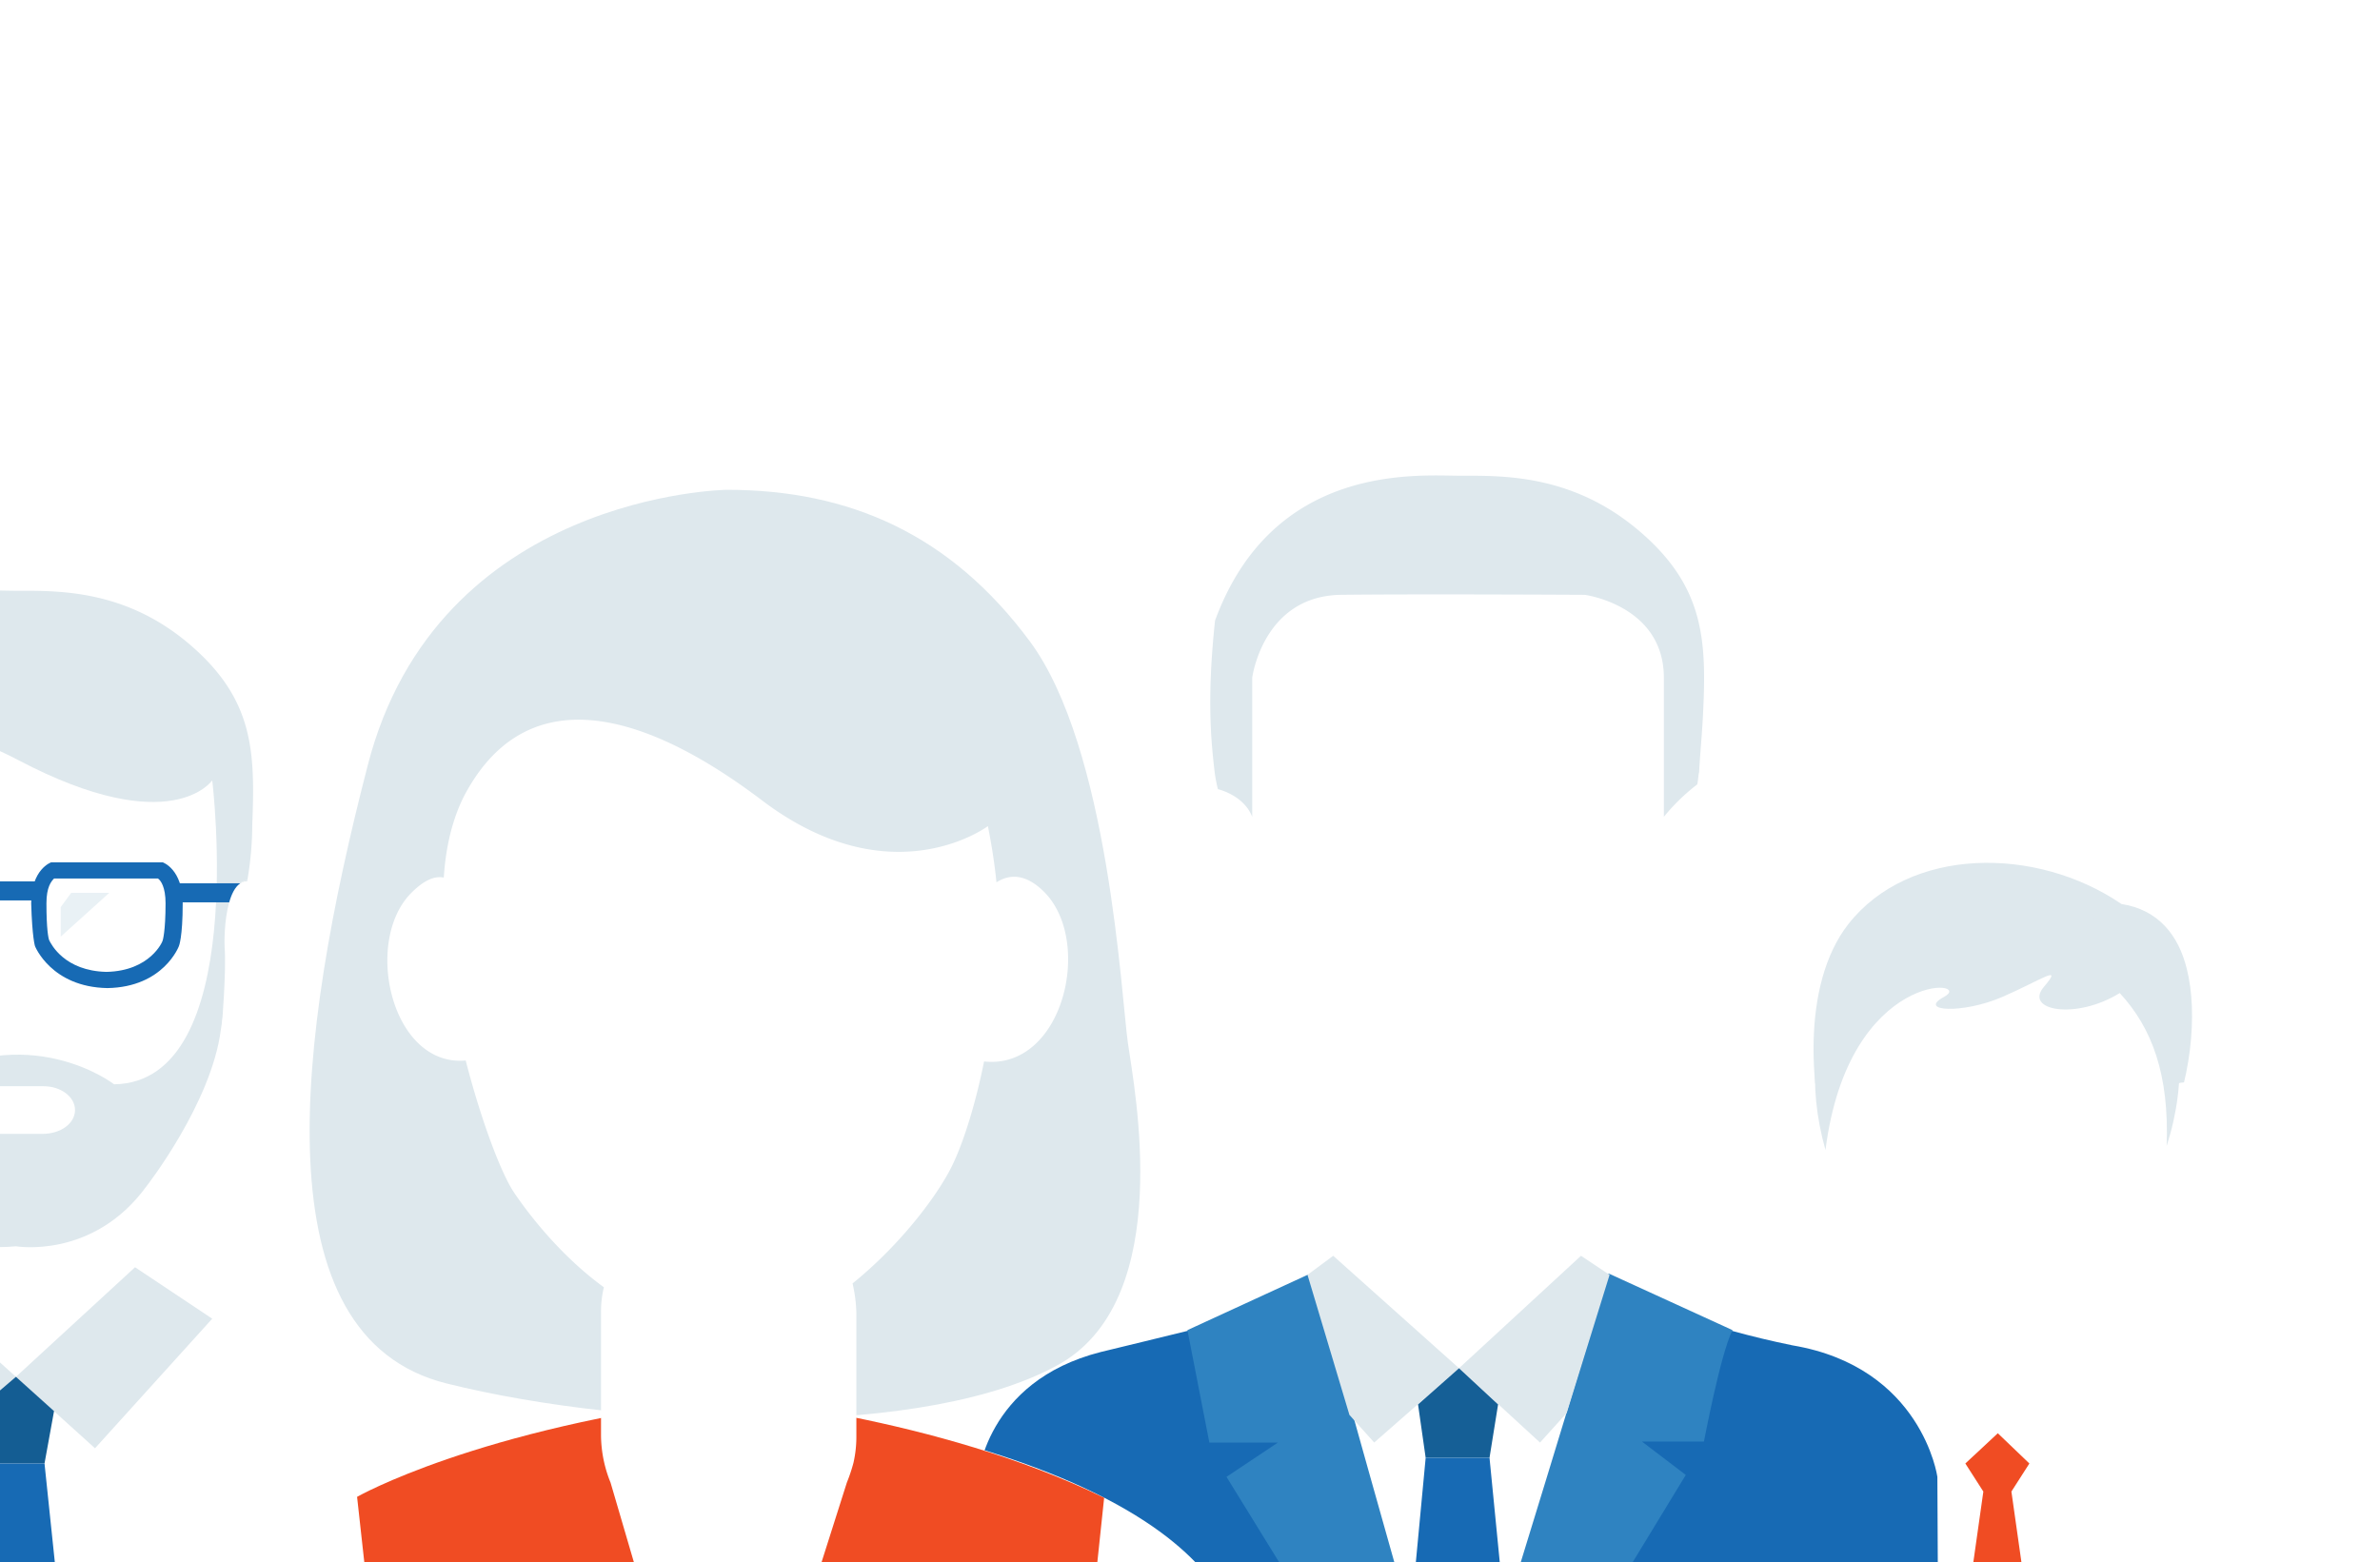 <svg xmlns="http://www.w3.org/2000/svg" xmlns:xlink="http://www.w3.org/1999/xlink" viewBox="3082 4294.158 918.227 602.842">
  <defs>
    <style>
      .cls-1, .cls-4, .cls-5 {
        fill: #fff;
      }

      .cls-1 {
        stroke: #95989a;
        stroke-width: 1px;
      }

      .cls-2 {
        clip-path: url(#clip-path);
      }

      .cls-3, .cls-8 {
        fill: #dee8ed;
      }

      .cls-3, .cls-4, .cls-6, .cls-7 {
        fill-rule: evenodd;
      }

      .cls-14, .cls-6 {
        fill: #f04c23;
      }

      .cls-7 {
        fill: #efefef;
      }

      .cls-9 {
        fill: #145d93;
      }

      .cls-10 {
        fill: #176ab4;
      }

      .cls-11 {
        fill: #e9f1f5;
      }

      .cls-12 {
        fill: #2f83c1;
      }

      .cls-13 {
        fill: #155f96;
      }

      .cls-15 {
        filter: url(#Path_89);
      }

      .cls-16 {
        filter: url(#Path_88);
      }

      .cls-17 {
        filter: url(#Path_87);
      }

      .cls-18 {
        filter: url(#Path_86);
      }

      .cls-19 {
        filter: url(#Path_84);
      }

      .cls-20 {
        filter: url(#Path_83);
      }

      .cls-21 {
        filter: url(#Path_82);
      }

      .cls-22 {
        filter: url(#Path_81);
      }

      .cls-23 {
        filter: url(#Path_80);
      }

      .cls-24 {
        filter: url(#Path_79);
      }

      .cls-25 {
        filter: url(#Path_78);
      }

      .cls-26 {
        filter: url(#Path_77);
      }

      .cls-27 {
        filter: url(#Path_76);
      }

      .cls-28 {
        filter: url(#Path_75);
      }

      .cls-29 {
        filter: url(#Path_74);
      }

      .cls-30 {
        filter: url(#Rectangle_14);
      }

      .cls-31 {
        filter: url(#Rectangle_13);
      }

      .cls-32 {
        filter: url(#Rectangle_12);
      }

      .cls-33 {
        filter: url(#Path_73);
      }

      .cls-34 {
        filter: url(#Path_72);
      }

      .cls-35 {
        filter: url(#Path_71);
      }

      .cls-36 {
        filter: url(#Path_70);
      }

      .cls-37 {
        filter: url(#Path_69);
      }

      .cls-38 {
        filter: url(#Path_68);
      }

      .cls-39 {
        filter: url(#Path_67);
      }

      .cls-40 {
        filter: url(#Path_66);
      }

      .cls-41 {
        filter: url(#Path_65);
      }

      .cls-42 {
        filter: url(#Path_64);
      }

      .cls-43 {
        filter: url(#Path_63);
      }

      .cls-44 {
        filter: url(#Path_62);
      }

      .cls-45 {
        filter: url(#Path_61);
      }

      .cls-46 {
        filter: url(#Path_60);
      }

      .cls-47 {
        filter: url(#Path_123);
      }

      .cls-48 {
        filter: url(#Path_122);
      }

      .cls-49 {
        filter: url(#Path_121);
      }

      .cls-50 {
        filter: url(#Path_120);
      }

      .cls-51 {
        filter: url(#Path_119);
      }

      .cls-52 {
        filter: url(#Path_118);
      }

      .cls-53 {
        filter: url(#Path_117);
      }

      .cls-54 {
        filter: url(#Ellipse_2);
      }

      .cls-55 {
        filter: url(#Ellipse_1);
      }

      .cls-56 {
        filter: url(#Path_116);
      }

      .cls-57 {
        filter: url(#Path_114);
      }

      .cls-58 {
        filter: url(#Path_113);
      }

      .cls-59 {
        filter: url(#Path_112);
      }
    </style>
    <clipPath id="clip-path">
      <rect id="Rectangle_35" data-name="Rectangle 35" class="cls-1" width="918.227" height="602.842" transform="translate(861 3554)"/>
    </clipPath>
    <filter id="Path_112" x="3750.18" y="4594.096" width="209.032" height="214.755" filterUnits="userSpaceOnUse">
      <feOffset dy="33" input="SourceAlpha"/>
      <feGaussianBlur stdDeviation="10.5" result="blur"/>
      <feFlood flood-opacity="0.039"/>
      <feComposite operator="in" in2="blur"/>
      <feComposite in="SourceGraphic"/>
    </filter>
    <filter id="Path_113" x="3687.443" y="4784.597" width="330.321" height="185.81" filterUnits="userSpaceOnUse">
      <feOffset dy="33" input="SourceAlpha"/>
      <feGaussianBlur stdDeviation="10.5" result="blur-2"/>
      <feFlood flood-opacity="0.039"/>
      <feComposite operator="in" in2="blur-2"/>
      <feComposite in="SourceGraphic"/>
    </filter>
    <filter id="Path_114" x="3792.51" y="4706.472" width="120.356" height="170.711" filterUnits="userSpaceOnUse">
      <feOffset dy="33" input="SourceAlpha"/>
      <feGaussianBlur stdDeviation="10.5" result="blur-3"/>
      <feFlood flood-opacity="0.039"/>
      <feComposite operator="in" in2="blur-3"/>
      <feComposite in="SourceGraphic"/>
    </filter>
    <filter id="Path_116" x="3754.58" y="4615.406" width="196.048" height="227.261" filterUnits="userSpaceOnUse">
      <feOffset dy="33" input="SourceAlpha"/>
      <feGaussianBlur stdDeviation="10.5" result="blur-4"/>
      <feFlood flood-opacity="0.039"/>
      <feComposite operator="in" in2="blur-4"/>
      <feComposite in="SourceGraphic"/>
    </filter>
    <filter id="Ellipse_1" x="3737.916" y="4676.182" width="91.692" height="102.03" filterUnits="userSpaceOnUse">
      <feOffset dy="33" input="SourceAlpha"/>
      <feGaussianBlur stdDeviation="10.5" result="blur-5"/>
      <feFlood flood-opacity="0.039"/>
      <feComposite operator="in" in2="blur-5"/>
      <feComposite in="SourceGraphic"/>
    </filter>
    <filter id="Ellipse_2" x="3875.324" y="4676.114" width="91.696" height="102.032" filterUnits="userSpaceOnUse">
      <feOffset dy="33" input="SourceAlpha"/>
      <feGaussianBlur stdDeviation="10.5" result="blur-6"/>
      <feFlood flood-opacity="0.039"/>
      <feComposite operator="in" in2="blur-6"/>
      <feComposite in="SourceGraphic"/>
    </filter>
    <filter id="Path_117" x="3750.74" y="4608.539" width="203.649" height="160.869" filterUnits="userSpaceOnUse">
      <feOffset dy="33" input="SourceAlpha"/>
      <feGaussianBlur stdDeviation="10.5" result="blur-7"/>
      <feFlood flood-opacity="0.039"/>
      <feComposite operator="in" in2="blur-7"/>
      <feComposite in="SourceGraphic"/>
    </filter>
    <filter id="Path_118" x="3769.331" y="4783.92" width="114.772" height="116.441" filterUnits="userSpaceOnUse">
      <feOffset dy="33" input="SourceAlpha"/>
      <feGaussianBlur stdDeviation="10.5" result="blur-8"/>
      <feFlood flood-opacity="0.039"/>
      <feComposite operator="in" in2="blur-8"/>
      <feComposite in="SourceGraphic"/>
    </filter>
    <filter id="Path_119" x="3821.273" y="4783.92" width="114.772" height="116.441" filterUnits="userSpaceOnUse">
      <feOffset dy="33" input="SourceAlpha"/>
      <feGaussianBlur stdDeviation="10.5" result="blur-9"/>
      <feFlood flood-opacity="0.039"/>
      <feComposite operator="in" in2="blur-9"/>
      <feComposite in="SourceGraphic"/>
    </filter>
    <filter id="Path_120" x="3808.753" y="4814.205" width="87.702" height="87.002" filterUnits="userSpaceOnUse">
      <feOffset dy="33" input="SourceAlpha"/>
      <feGaussianBlur stdDeviation="10.5" result="blur-10"/>
      <feFlood flood-opacity="0.039"/>
      <feComposite operator="in" in2="blur-10"/>
      <feComposite in="SourceGraphic"/>
    </filter>
    <filter id="Path_121" x="3805.876" y="4836.707" width="93.454" height="133.699" filterUnits="userSpaceOnUse">
      <feOffset dy="33" input="SourceAlpha"/>
      <feGaussianBlur stdDeviation="10.5" result="blur-11"/>
      <feFlood flood-opacity="0.039"/>
      <feComposite operator="in" in2="blur-11"/>
      <feComposite in="SourceGraphic"/>
    </filter>
    <filter id="Path_122" x="3741.922" y="4870.884" width="67.568" height="99.522" filterUnits="userSpaceOnUse">
      <feOffset dy="33" input="SourceAlpha"/>
      <feGaussianBlur stdDeviation="10.5" result="blur-12"/>
      <feFlood flood-opacity="0.039"/>
      <feComposite operator="in" in2="blur-12"/>
      <feComposite in="SourceGraphic"/>
    </filter>
    <filter id="Path_123" x="3895.717" y="4870.884" width="67.568" height="99.522" filterUnits="userSpaceOnUse">
      <feOffset dy="33" input="SourceAlpha"/>
      <feGaussianBlur stdDeviation="10.5" result="blur-13"/>
      <feFlood flood-opacity="0.039"/>
      <feComposite operator="in" in2="blur-13"/>
      <feComposite in="SourceGraphic"/>
    </filter>
    <filter id="Path_60" x="2876.135" y="4744.999" width="423.649" height="226.259" filterUnits="userSpaceOnUse">
      <feOffset dy="33" input="SourceAlpha"/>
      <feGaussianBlur stdDeviation="10.5" result="blur-14"/>
      <feFlood flood-opacity="0.039"/>
      <feComposite operator="in" in2="blur-14"/>
      <feComposite in="SourceGraphic"/>
    </filter>
    <filter id="Path_61" x="3009.953" y="4713.015" width="156.012" height="143.909" filterUnits="userSpaceOnUse">
      <feOffset dy="33" input="SourceAlpha"/>
      <feGaussianBlur stdDeviation="10.5" result="blur-15"/>
      <feFlood flood-opacity="0.039"/>
      <feComposite operator="in" in2="blur-15"/>
      <feComposite in="SourceGraphic"/>
    </filter>
    <filter id="Path_62" x="2980.175" y="4750.146" width="139.468" height="134.351" filterUnits="userSpaceOnUse">
      <feOffset dy="33" input="SourceAlpha"/>
      <feGaussianBlur stdDeviation="10.5" result="blur-16"/>
      <feFlood flood-opacity="0.039"/>
      <feComposite operator="in" in2="blur-16"/>
      <feComposite in="SourceGraphic"/>
    </filter>
    <filter id="Path_63" x="3056.643" y="4750.146" width="138.733" height="134.351" filterUnits="userSpaceOnUse">
      <feOffset dy="33" input="SourceAlpha"/>
      <feGaussianBlur stdDeviation="10.5" result="blur-17"/>
      <feFlood flood-opacity="0.039"/>
      <feComposite operator="in" in2="blur-17"/>
      <feComposite in="SourceGraphic"/>
    </filter>
    <filter id="Path_64" x="3041.202" y="4792.424" width="93.146" height="97.955" filterUnits="userSpaceOnUse">
      <feOffset dy="33" input="SourceAlpha"/>
      <feGaussianBlur stdDeviation="10.5" result="blur-18"/>
      <feFlood flood-opacity="0.039"/>
      <feComposite operator="in" in2="blur-18"/>
      <feComposite in="SourceGraphic"/>
    </filter>
    <filter id="Path_65" x="3036.423" y="4825.878" width="102.704" height="145.379" filterUnits="userSpaceOnUse">
      <feOffset dy="33" input="SourceAlpha"/>
      <feGaussianBlur stdDeviation="10.5" result="blur-19"/>
      <feFlood flood-opacity="0.039"/>
      <feComposite operator="in" in2="blur-19"/>
      <feComposite in="SourceGraphic"/>
    </filter>
    <filter id="Path_66" x="2964.367" y="4599.048" width="244.611" height="207.876" filterUnits="userSpaceOnUse">
      <feOffset dy="33" input="SourceAlpha"/>
      <feGaussianBlur stdDeviation="10.5" result="blur-20"/>
      <feFlood flood-opacity="0.039"/>
      <feComposite operator="in" in2="blur-20"/>
      <feComposite in="SourceGraphic"/>
    </filter>
    <filter id="Path_67" x="2962.885" y="4489.014" width="248.253" height="193.259" filterUnits="userSpaceOnUse">
      <feOffset dy="33" input="SourceAlpha"/>
      <feGaussianBlur stdDeviation="10.5" result="blur-21"/>
      <feFlood flood-opacity="0.039"/>
      <feComposite operator="in" in2="blur-21"/>
      <feComposite in="SourceGraphic"/>
    </filter>
    <filter id="Path_68" x="2977.667" y="4541.896" width="219.511" height="202.454" filterUnits="userSpaceOnUse">
      <feOffset dy="33" input="SourceAlpha"/>
      <feGaussianBlur stdDeviation="10.5" result="blur-22"/>
      <feFlood flood-opacity="0.039"/>
      <feComposite operator="in" in2="blur-22"/>
      <feComposite in="SourceGraphic"/>
    </filter>
    <filter id="Path_69" x="3031.276" y="4680.295" width="111.16" height="82.882" filterUnits="userSpaceOnUse">
      <feOffset dy="33" input="SourceAlpha"/>
      <feGaussianBlur stdDeviation="10.5" result="blur-23"/>
      <feFlood flood-opacity="0.039"/>
      <feComposite operator="in" in2="blur-23"/>
      <feComposite in="SourceGraphic"/>
    </filter>
    <filter id="Path_70" x="2990.469" y="4593.901" width="121.466" height="113.028" filterUnits="userSpaceOnUse">
      <feOffset dy="33" input="SourceAlpha"/>
      <feGaussianBlur stdDeviation="10.5" result="blur-24"/>
      <feFlood flood-opacity="0.039"/>
      <feComposite operator="in" in2="blur-24"/>
      <feComposite in="SourceGraphic"/>
    </filter>
    <filter id="Path_71" x="3002.233" y="4605.665" width="81.749" height="81.411" filterUnits="userSpaceOnUse">
      <feOffset dy="33" input="SourceAlpha"/>
      <feGaussianBlur stdDeviation="10.5" result="blur-25"/>
      <feFlood flood-opacity="0.039"/>
      <feComposite operator="in" in2="blur-25"/>
      <feComposite in="SourceGraphic"/>
    </filter>
    <filter id="Path_72" x="3062.525" y="4593.901" width="121.454" height="113.028" filterUnits="userSpaceOnUse">
      <feOffset dy="33" input="SourceAlpha"/>
      <feGaussianBlur stdDeviation="10.5" result="blur-26"/>
      <feFlood flood-opacity="0.039"/>
      <feComposite operator="in" in2="blur-26"/>
      <feComposite in="SourceGraphic"/>
    </filter>
    <filter id="Path_73" x="3073.922" y="4605.665" width="81.749" height="81.411" filterUnits="userSpaceOnUse">
      <feOffset dy="33" input="SourceAlpha"/>
      <feGaussianBlur stdDeviation="10.5" result="blur-27"/>
      <feFlood flood-opacity="0.039"/>
      <feComposite operator="in" in2="blur-27"/>
      <feComposite in="SourceGraphic"/>
    </filter>
    <filter id="Rectangle_12" x="2965.102" y="4601.254" width="90.94" height="71.853" filterUnits="userSpaceOnUse">
      <feOffset dy="33" input="SourceAlpha"/>
      <feGaussianBlur stdDeviation="10.5" result="blur-28"/>
      <feFlood flood-opacity="0.039"/>
      <feComposite operator="in" in2="blur-28"/>
      <feComposite in="SourceGraphic"/>
    </filter>
    <filter id="Rectangle_13" x="3045.246" y="4601.254" width="83.588" height="71.853" filterUnits="userSpaceOnUse">
      <feOffset dy="33" input="SourceAlpha"/>
      <feGaussianBlur stdDeviation="10.5" result="blur-29"/>
      <feFlood flood-opacity="0.039"/>
      <feComposite operator="in" in2="blur-29"/>
      <feComposite in="SourceGraphic"/>
    </filter>
    <filter id="Rectangle_14" x="3115.832" y="4601.989" width="90.94" height="71.853" filterUnits="userSpaceOnUse">
      <feOffset dy="33" input="SourceAlpha"/>
      <feGaussianBlur stdDeviation="10.5" result="blur-30"/>
      <feFlood flood-opacity="0.039"/>
      <feComposite operator="in" in2="blur-30"/>
      <feComposite in="SourceGraphic"/>
    </filter>
    <filter id="Path_74" x="3136.052" y="4601.201" width="87.999" height="120.996" filterUnits="userSpaceOnUse">
      <feOffset dy="33" input="SourceAlpha"/>
      <feGaussianBlur stdDeviation="10.5" result="blur-31"/>
      <feFlood flood-opacity="0.039"/>
      <feComposite operator="in" in2="blur-31"/>
      <feComposite in="SourceGraphic"/>
    </filter>
    <filter id="Path_75" x="2951.132" y="4601.201" width="87.999" height="120.996" filterUnits="userSpaceOnUse">
      <feOffset dy="33" input="SourceAlpha"/>
      <feGaussianBlur stdDeviation="10.5" result="blur-32"/>
      <feFlood flood-opacity="0.039"/>
      <feComposite operator="in" in2="blur-32"/>
      <feComposite in="SourceGraphic"/>
    </filter>
    <filter id="Path_76" x="3427.74" y="4740.587" width="433.575" height="230.671" filterUnits="userSpaceOnUse">
      <feOffset dy="33" input="SourceAlpha"/>
      <feGaussianBlur stdDeviation="10.5" result="blur-33"/>
      <feFlood flood-opacity="0.039"/>
      <feComposite operator="in" in2="blur-33"/>
      <feComposite in="SourceGraphic"/>
    </filter>
    <filter id="Path_77" x="3504.669" y="4523.52" width="279.198" height="330.463" filterUnits="userSpaceOnUse">
      <feOffset dy="33" input="SourceAlpha"/>
      <feGaussianBlur stdDeviation="10.5" result="blur-34"/>
      <feFlood flood-opacity="0.039"/>
      <feComposite operator="in" in2="blur-34"/>
      <feComposite in="SourceGraphic"/>
    </filter>
    <filter id="Path_78" x="3508.62" y="4753.087" width="168.879" height="218.171" filterUnits="userSpaceOnUse">
      <feOffset dy="33" input="SourceAlpha"/>
      <feGaussianBlur stdDeviation="10.5" result="blur-35"/>
      <feFlood flood-opacity="0.039"/>
      <feComposite operator="in" in2="blur-35"/>
      <feComposite in="SourceGraphic"/>
    </filter>
    <filter id="Path_79" x="3614.131" y="4752.719" width="167.776" height="218.171" filterUnits="userSpaceOnUse">
      <feOffset dy="33" input="SourceAlpha"/>
      <feGaussianBlur stdDeviation="10.5" result="blur-36"/>
      <feFlood flood-opacity="0.039"/>
      <feComposite operator="in" in2="blur-36"/>
      <feComposite in="SourceGraphic"/>
    </filter>
    <filter id="Path_80" x="3557.392" y="4750.778" width="175.792" height="220.48" filterUnits="userSpaceOnUse">
      <feOffset dy="33" input="SourceAlpha"/>
      <feGaussianBlur stdDeviation="10.5" result="blur-37"/>
      <feFlood flood-opacity="0.039"/>
      <feComposite operator="in" in2="blur-37"/>
      <feComposite in="SourceGraphic"/>
    </filter>
    <filter id="Path_81" x="3554.941" y="4745.734" width="121.454" height="136.557" filterUnits="userSpaceOnUse">
      <feOffset dy="33" input="SourceAlpha"/>
      <feGaussianBlur stdDeviation="10.5" result="blur-38"/>
      <feFlood flood-opacity="0.039"/>
      <feComposite operator="in" in2="blur-38"/>
      <feComposite in="SourceGraphic"/>
    </filter>
    <filter id="Path_82" x="3613.396" y="4745.734" width="121.086" height="136.557" filterUnits="userSpaceOnUse">
      <feOffset dy="33" input="SourceAlpha"/>
      <feGaussianBlur stdDeviation="10.5" result="blur-39"/>
      <feFlood flood-opacity="0.039"/>
      <feComposite operator="in" in2="blur-39"/>
      <feComposite in="SourceGraphic"/>
    </filter>
    <filter id="Path_83" x="3597.587" y="4789.116" width="93.881" height="99.058" filterUnits="userSpaceOnUse">
      <feOffset dy="33" input="SourceAlpha"/>
      <feGaussianBlur stdDeviation="10.5" result="blur-40"/>
      <feFlood flood-opacity="0.039"/>
      <feComposite operator="in" in2="blur-40"/>
      <feComposite in="SourceGraphic"/>
    </filter>
    <filter id="Path_84" x="3594.646" y="4823.673" width="99.396" height="147.585" filterUnits="userSpaceOnUse">
      <feOffset dy="33" input="SourceAlpha"/>
      <feGaussianBlur stdDeviation="10.5" result="blur-41"/>
      <feFlood flood-opacity="0.039"/>
      <feComposite operator="in" in2="blur-41"/>
      <feComposite in="SourceGraphic"/>
    </filter>
    <filter id="Path_86" x="3133.479" y="4800.144" width="457.603" height="246.111" filterUnits="userSpaceOnUse">
      <feOffset dy="33" input="SourceAlpha"/>
      <feGaussianBlur stdDeviation="10.5" result="blur-42"/>
      <feFlood flood-opacity="0.039"/>
      <feComposite operator="in" in2="blur-42"/>
      <feComposite in="SourceGraphic"/>
    </filter>
    <filter id="Path_87" x="3169.956" y="4450.156" width="383.48" height="423.127" filterUnits="userSpaceOnUse">
      <feOffset dy="33" input="SourceAlpha"/>
      <feGaussianBlur stdDeviation="10.5" result="blur-43"/>
      <feFlood flood-opacity="0.039"/>
      <feComposite operator="in" in2="blur-43"/>
      <feComposite in="SourceGraphic"/>
    </filter>
    <filter id="Path_88" x="3188.256" y="4800.512" width="351.225" height="245.744" filterUnits="userSpaceOnUse">
      <feOffset dy="33" input="SourceAlpha"/>
      <feGaussianBlur stdDeviation="10.5" result="blur-44"/>
      <feFlood flood-opacity="0.039"/>
      <feComposite operator="in" in2="blur-44"/>
      <feComposite in="SourceGraphic"/>
    </filter>
    <filter id="Path_89" x="3199.937" y="4538.864" width="325.656" height="508.126" filterUnits="userSpaceOnUse">
      <feOffset dy="33" input="SourceAlpha"/>
      <feGaussianBlur stdDeviation="10.5" result="blur-45"/>
      <feFlood flood-opacity="0.039"/>
      <feComposite operator="in" in2="blur-45"/>
      <feComposite in="SourceGraphic"/>
    </filter>
  </defs>
  <g id="Mask_Group_2" data-name="Mask Group 2" class="cls-2" transform="translate(2221 740.158)">
    <g id="Group_150" data-name="Group 150" transform="translate(686.634 3709.999)">
      <g id="Group_8" data-name="Group 8" transform="translate(811.308 143.94)">
        <g class="cls-59" transform="matrix(1, 0, 0, 1, -3718.94, -4594.1)">
          <path id="Path_112-2" data-name="Path 112" class="cls-3" d="M155.885,15.9c14.212,2.2,21.995,12.013,25.209,25.04,8.629,34.177-9.475,108.451-72.583,109.3-32.485.508-56-7.783-64.462-34.177C35.421,89.837,32.038,47.37,50.479,23.683,74-6.264,122.893-6.6,155.885,15.9Z" transform="translate(3744.6 4594.09)"/>
        </g>
        <g class="cls-58" transform="matrix(1, 0, 0, 1, -3718.94, -4594.1)">
          <path id="Path_113-2" data-name="Path 113" class="cls-4" d="M106.929,112.6c-59.048,25.886-76.813,39.76-83.749,45.851C12.351,167.925,6.429,203.625,0,233.91H267.321c-6.429-30.285-12.351-65.815-23.179-75.459-6.937-6.26-24.025-19.626-83.073-45.512Z" transform="translate(3718.94 4672)"/>
        </g>
        <g class="cls-57" transform="matrix(1, 0, 0, 1, -3718.94, -4594.1)">
          <path id="Path_114-2" data-name="Path 114" class="cls-4" d="M119.456,92.946v65.477c-15.735,19.288-41.621,18.611-57.356,0V92.946C61.931,57.585,119.456,57.585,119.456,92.946Z" transform="translate(3761.91 4640.05)"/>
        </g>
        <g class="cls-56" transform="matrix(1, 0, 0, 1, -3718.94, -4594.1)">
          <path id="Path_116-2" data-name="Path 116" class="cls-4" d="M106.205,12.6C9.936,12.6,44.62,129,50.88,138.139c6.937,10.151,39.76,37.222,55.325,37.222s48.389-27.07,55.325-37.222C167.791,128.834,202.475,12.6,106.205,12.6Z" transform="translate(3746.4 4602.81)"/>
        </g>
        <g class="cls-55" transform="matrix(1, 0, 0, 1, -3718.94, -4594.1)">
          <ellipse id="Ellipse_1-2" data-name="Ellipse 1" class="cls-5" cx="9.644" cy="16.581" rx="9.644" ry="16.581" transform="matrix(0.95, -0.31, 0.31, 0.95, 3769.42, 4682.21)"/>
        </g>
        <g class="cls-54" transform="matrix(1, 0, 0, 1, -3718.94, -4594.1)">
          <ellipse id="Ellipse_2-2" data-name="Ellipse 2" class="cls-5" cx="16.581" cy="9.644" rx="16.581" ry="9.644" transform="translate(3906.82 4707.61) rotate(-71.77)"/>
        </g>
        <g class="cls-53" transform="matrix(1, 0, 0, 1, -3718.94, -4594.1)">
          <path id="Path_117-2" data-name="Path 117" class="cls-3" d="M154.98,44.34c-16.919,10.49-37.053,6.768-29.27-2.369s-.846-2.707-16.073,3.891-32.823,5.583-22.5,0C99.823,39.095,50.42,34.527,41.453,104.91c-14.381-51.1,10.151-93.9,65.138-96.27,58.878-2.538,82.734,43.99,66.492,94.747C174.1,75.809,167.5,57.875,154.98,44.34Z" transform="translate(3744.83 4600)"/>
        </g>
        <g class="cls-52" transform="matrix(1, 0, 0, 1, -3718.94, -4594.1)">
          <path id="Path_118-2" data-name="Path 118" class="cls-4" d="M68.7,112.2l-20.3,11,29.439,40.944,22.333-21.149Z" transform="translate(3752.43 4671.72)"/>
        </g>
        <g class="cls-51" transform="matrix(1, 0, 0, 1, -3718.94, -4594.1)">
          <path id="Path_119-2" data-name="Path 119" class="cls-4" d="M110.569,112.2l20.3,11-29.439,40.944L79.1,142.993Z" transform="translate(3773.67 4671.72)"/>
        </g>
        <g class="cls-50" transform="matrix(1, 0, 0, 1, -3718.94, -4594.1)">
          <path id="Path_120-2" data-name="Path 120" class="cls-6" d="M71.7,141.774,78.637,152.6H89.465L96.4,141.774,84.22,130.1Z" transform="translate(3768.55 4684.1)"/>
        </g>
        <g class="cls-49" transform="matrix(1, 0, 0, 1, -3718.94, -4594.1)">
          <path id="Path_121-2" data-name="Path 121" class="cls-6" d="M79.813,143.4,70,212.6h30.454l-9.813-69.2Z" transform="translate(3767.38 4693.31)"/>
        </g>
        <g class="cls-48" transform="matrix(1, 0, 0, 1, -3718.94, -4594.1)">
          <path id="Path_122-2" data-name="Path 122" class="cls-7" d="M32.2,198.622h4.568C36.6,178.32,36.6,163.6,36.6,163.6S34.569,178.827,32.2,198.622Z" transform="translate(3741.22 4707.28)"/>
        </g>
        <g class="cls-47" transform="matrix(1, 0, 0, 1, -3718.94, -4594.1)">
          <path id="Path_123-2" data-name="Path 123" class="cls-7" d="M127.668,198.622H123.1c.169-20.3.169-35.022.169-35.022S125.3,178.827,127.668,198.622Z" transform="translate(3804.12 4707.28)"/>
        </g>
      </g>
      <g id="Group_5" data-name="Group 5" transform="translate(0)">
        <g class="cls-46" transform="matrix(1, 0, 0, 1, -2907.63, -4450.16)">
          <path id="Path_60-2" data-name="Path 60" class="cls-5" d="M0,241.959V168.8s2.573-36.4,46.322-47.425S136.76,100.787,164.333,80.2h43.748s34.558,25.734,98.158,38.6c48.16,8.456,54.042,49.263,54.042,49.263l.368,73.895Z" transform="translate(2907.63 4664.8)"/>
        </g>
        <g class="cls-45" transform="matrix(1, 0, 0, 1, -2907.63, -4450.16)">
          <path id="Path_61-2" data-name="Path 61" class="cls-5" d="M129.412,145.027,83.09,150.909,36.4,145.027V71.5h93.012Z" transform="translate(3005.05 4641.51)"/>
        </g>
        <g class="cls-44" transform="matrix(1, 0, 0, 1, -2907.63, -4450.16)">
          <path id="Path_62-2" data-name="Path 62" class="cls-8" d="M28.3,102.923,57.711,81.6l47.057,42.278L73.151,151.451Z" transform="translate(2983.38 4668.55)"/>
        </g>
        <g class="cls-43" transform="matrix(1, 0, 0, 1, -2907.63, -4450.16)">
          <path id="Path_63-2" data-name="Path 63" class="cls-8" d="M49.1,123.878,95.054,81.6l29.778,19.852-45.219,50Z" transform="translate(3039.04 4668.55)"/>
        </g>
        <g class="cls-42" transform="matrix(1, 0, 0, 1, -2907.63, -4450.16)">
          <path id="Path_64-2" data-name="Path 64" class="cls-9" d="M75.046,106.335,60.341,93.1,44.9,106.335l2.941,20.22H71.37Z" transform="translate(3027.8 4699.32)"/>
        </g>
        <g class="cls-41" transform="matrix(1, 0, 0, 1, -2907.63, -4450.16)">
          <path id="Path_65-2" data-name="Path 65" class="cls-10" d="M51.32,102.2,43.6,183.08H83.3L74.849,102.2Z" transform="translate(3024.32 4723.68)"/>
        </g>
        <g class="cls-40" transform="matrix(1, 0, 0, 1, -2907.63, -4450.16)">
          <path id="Path_66-2" data-name="Path 66" class="cls-8" d="M24,40.5c1.471,10.294,3.309,18.382,4.044,28.308,0,0,6.617,36.028,12.867,52.572s14.705,24.264,19.852,33.455c5.147,8.823,20.588,31.984,55.513,28.675,0,0,29.778,5.147,50.366-23.161,0,0,25-31.984,28.675-60.292,2.941-20.955,7.353-38.6,10.294-58.086C131.349,76.161,50.837,50.794,24,40.5Z" transform="translate(2971.87 4558.55)"/>
        </g>
        <g class="cls-39" transform="matrix(1, 0, 0, 1, -2907.63, -4450.16)">
          <path id="Path_67-2" data-name="Path 67" class="cls-8" d="M206.69,122.075a126.981,126.981,0,0,0,1.838-20.955c1.1-28.308.735-48.528-24.264-69.851s-51.1-20.588-66.909-20.588S47.137,5.534,25.446,65.091c-2.941,26.837-1.838,42.646-.368,55.145C51.916,130.9,132.428,156.265,206.69,122.075Z" transform="translate(2970.79 4478.44)"/>
        </g>
        <g class="cls-38" transform="matrix(1, 0, 0, 1, -2907.63, -4450.16)">
          <path id="Path_68-2" data-name="Path 68" class="cls-5" d="M182.327,45.342s14.338,116.54-37.866,117.275c0,0-33.087-25.734-76.1,0,0,0-49.631,12.132-39.337-120.584,0,0,19.852-35.293,78.674-4.412S182.327,45.342,182.327,45.342Z" transform="translate(2981.55 4516.94)"/>
        </g>
        <g class="cls-37" transform="matrix(1, 0, 0, 1, -2907.63, -4450.16)">
          <path id="Path_69-2" data-name="Path 69" class="cls-5" d="M90.36,71.791c0,5.147-5.515,9.191-12.5,9.191H54.7c-6.617,0-12.5-4.044-12.5-9.191S47.715,62.6,54.7,62.6H78.228C84.846,62.6,90.36,66.644,90.36,71.791Z" transform="translate(3020.58 4617.7)"/>
        </g>
        <g class="cls-36" transform="matrix(1, 0, 0, 1, -2907.63, -4450.16)">
          <path id="Path_70-2" data-name="Path 70" class="cls-10" d="M81.834,39.1H38.82S31.1,41.673,31.1,54.908c.368,13.235,1.471,16.544,1.471,16.544s6.25,15.808,27.94,16.176C82.2,87.26,88.083,71.452,88.083,71.452s1.471-3.309,1.471-16.544C89.922,41.673,81.834,39.1,81.834,39.1ZM82.2,69.246c0,.368-4.779,11.764-21.69,12.132C44.335,81.01,39.188,70.717,38.453,69.246c-.368-.735-1.1-4.412-1.1-14.338,0-6.25,1.838-8.456,2.941-9.558H80.363c1.1.735,2.941,3.309,2.941,9.558C83.3,65.937,82.2,69.246,82.2,69.246Z" transform="translate(2990.87 4554.8)"/>
        </g>
        <g class="cls-35" transform="matrix(1, 0, 0, 1, -2907.63, -4450.16)">
          <path id="Path_71-2" data-name="Path 71" class="cls-11" d="M34.3,59.211v-11.4L38.344,42.3H53.049Z" transform="translate(2999.43 4563.37)"/>
        </g>
        <g class="cls-34" transform="matrix(1, 0, 0, 1, -2907.63, -4450.16)">
          <path id="Path_72-2" data-name="Path 72" class="cls-10" d="M101.434,39.1H58.42S50.7,41.673,50.7,54.908c.368,13.235,1.471,16.544,1.471,16.544s6.25,15.808,27.94,16.176c21.69-.368,27.573-16.176,27.573-16.176s1.471-3.309,1.471-16.544S101.434,39.1,101.434,39.1Zm0,30.146c0,.368-4.779,11.764-21.69,12.132C63.567,81.01,58.42,70.717,57.685,69.246c-.368-.735-1.1-4.412-1.1-14.338,0-6.25,1.838-8.456,2.941-9.558H99.6c1.1.735,2.941,3.309,2.941,9.558C102.536,65.937,101.434,69.246,101.434,69.246Z" transform="translate(3043.33 4554.8)"/>
        </g>
        <g class="cls-33" transform="matrix(1, 0, 0, 1, -2907.63, -4450.16)">
          <path id="Path_73-2" data-name="Path 73" class="cls-11" d="M53.8,59.211v-11.4L57.844,42.3H72.549Z" transform="translate(3051.62 4563.37)"/>
        </g>
        <g class="cls-32" transform="matrix(1, 0, 0, 1, -2907.63, -4450.16)">
          <rect id="Rectangle_12-2" data-name="Rectangle 12" class="cls-10" width="27.94" height="7.353" transform="translate(2996.6 4601.25)"/>
        </g>
        <g class="cls-31" transform="matrix(1, 0, 0, 1, -2907.63, -4450.16)">
          <rect id="Rectangle_13-2" data-name="Rectangle 13" class="cls-10" width="20.588" height="7.353" transform="translate(3076.75 4601.25)"/>
        </g>
        <g class="cls-30" transform="matrix(1, 0, 0, 1, -2907.63, -4450.16)">
          <rect id="Rectangle_14-2" data-name="Rectangle 14" class="cls-10" width="27.94" height="7.353" transform="translate(3147.33 4601.99)"/>
        </g>
        <g class="cls-29" transform="matrix(1, 0, 0, 1, -2907.63, -4450.16)">
          <path id="Path_74-2" data-name="Path 74" class="cls-5" d="M70.7,97.386s1.838-22.058,1.1-30.881c-.368-8.823,1.471-36.028,16.544-20.955C103.419,60.991,94.229,100.7,70.7,97.386Z" transform="translate(3096.85 4560.12)"/>
        </g>
        <g class="cls-28" transform="matrix(1, 0, 0, 1, -2907.63, -4450.16)">
          <path id="Path_75-2" data-name="Path 75" class="cls-5" d="M45.4,97.386s-1.838-22.058-1.1-30.881c.368-8.823-1.471-36.028-16.544-20.955C12.68,60.991,21.871,100.7,45.4,97.386Z" transform="translate(2962.23 4560.12)"/>
        </g>
        <g class="cls-27" transform="matrix(1, 0, 0, 1, -2907.63, -4450.16)">
          <path id="Path_76-2" data-name="Path 76" class="cls-10" d="M150.4,245.171v-75s2.573-37.5,47.425-48.9C242.676,110.249,290.836,100.323,319.144,79H364s35.66,26.47,100.732,39.7c50,8.456,55.88,50.734,55.88,50.734l.368,75.733Z" transform="translate(3308.84 4661.59)"/>
        </g>
        <g class="cls-26" transform="matrix(1, 0, 0, 1, -2907.63, -4450.16)">
          <path id="Path_77-2" data-name="Path 77" class="cls-5" d="M380.048,93.646c-9.191-9.558-16.911-3.309-21.69,4.779V52.1c0-27.94-30.514-31.984-30.514-31.984s-64.336-.368-94.482,0S199.54,52.1,199.54,52.1V99.528c-3.676-8.823-10.661-15.808-20.587-5.882-15.441,15.441-6.25,55.145,16.911,53.307,2.206,8.456,4.412,16.911,6.617,22.793,6.25,17.279,15.073,25,20.22,34.19a79.976,79.976,0,0,0,9.191,12.5v63.233l47.792,6.25,47.792-6.25v-64.7c1.471-1.471,2.573-3.309,4.044-4.779,0,0,25.734-33.087,29.778-62.13v-1.1C385.93,150.262,395.489,109.454,380.048,93.646Z" transform="translate(3364.84 4503.56)"/>
        </g>
        <g class="cls-25" transform="matrix(1, 0, 0, 1, -2907.63, -4450.16)">
          <path id="Path_78-2" data-name="Path 78" class="cls-12" d="M218.722,82.4,172.4,103.723l8.456,43.381h26.47l-19.852,13.235,46.69,75.733h43.381L278.279,82.4Z" transform="translate(3367.72 4670.69)"/>
        </g>
        <g class="cls-24" transform="matrix(1, 0, 0, 1, -2907.63, -4450.16)">
          <path id="Path_79-2" data-name="Path 79" class="cls-12" d="M305.876,103.99,258.451,82.3H201.468L201.1,235.971h40.44l46.322-76.1L270.95,147h23.9C294.847,147.371,301.1,113.549,305.876,103.99Z" transform="translate(3444.53 4670.42)"/>
        </g>
        <g class="cls-23" transform="matrix(1, 0, 0, 1, -2907.63, -4450.16)">
          <path id="Path_80-2" data-name="Path 80" class="cls-5" d="M186.864,89.309C186.425,90.625,230,244.284,230,244.284h23.529s45.244-146.638,46.122-151.9S187.3,87.992,186.864,89.309Z" transform="translate(3402.03 4662.47)"/>
        </g>
        <g class="cls-22" transform="matrix(1, 0, 0, 1, -2907.63, -4450.16)">
          <path id="Path_81-2" data-name="Path 81" class="cls-8" d="M185,87.753l9.926-7.353,48.528,43.381-32.719,28.675-9.559-10.661Z" transform="translate(3401.44 4665.33)"/>
        </g>
        <g class="cls-21" transform="matrix(1, 0, 0, 1, -2907.63, -4450.16)">
          <path id="Path_82-2" data-name="Path 82" class="cls-8" d="M200.9,123.781,247.957,80.4l11.029,7.353L242.443,141.06l-10.294,11.4Z" transform="translate(3444 4665.33)"/>
        </g>
        <g class="cls-20" transform="matrix(1, 0, 0, 1, -2907.63, -4450.16)">
          <path id="Path_83-2" data-name="Path 83" class="cls-13" d="M227.481,106.17,212.408,92.2,196.6,106.17l2.941,20.588h24.632Z" transform="translate(3432.49 4696.92)"/>
        </g>
        <g class="cls-19" transform="matrix(1, 0, 0, 1, -2907.63, -4450.16)">
          <path id="Path_84-2" data-name="Path 84" class="cls-10" d="M201.682,101.6,195.8,164.1l5.882,20.588h23.529l6.985-23.161L226.314,101.6Z" transform="translate(3430.35 4722.07)"/>
        </g>
        <path id="Path_85" data-name="Path 85" class="cls-8" d="M364.875,100.222c1.471-29.043.735-50-25-71.689S287.3,7.578,271.128,7.578s-72.056-5.147-94.482,55.88c-2.941,27.573-1.838,43.748-.368,56.616a57.79,57.79,0,0,0,1.471,8.456s9.926,2.206,13.235,10.661V85.517s4.044-31.249,33.822-31.984c30.146-.368,94.482,0,94.482,0S349.8,57.576,349.8,85.517v53.675a76.587,76.587,0,0,1,12.867-12.5c.368-1.471.368-3.309.735-4.779C363.772,114.927,364.507,107.575,364.875,100.222Z" transform="translate(466.5 19.994)"/>
        <g class="cls-18" transform="matrix(1, 0, 0, 1, -2907.63, -4450.16)">
          <path id="Path_86-2" data-name="Path 86" class="cls-5" d="M70,276.811H464.472v-82.35S476.6,123.14,267.42,95.2c0,0-183.817,19.485-195.949,95.585Z" transform="translate(3094.98 4704.94)"/>
        </g>
        <g class="cls-17" transform="matrix(1, 0, 0, 1, -2907.63, -4450.16)">
          <path id="Path_87-2" data-name="Path 87" class="cls-8" d="M240.864,0S129.1,1.471,102.266,106.614c-27.2,105.143-41.91,220.213,30.514,238.227s187.126,21.323,237.492-8.088c43.381-26.1,27.94-105.143,25.367-123.157S388.286,99.629,357.772,58.454,288.289,0,240.864,0Z" transform="translate(3121.53 4450.16)"/>
        </g>
        <g class="cls-16" transform="matrix(1, 0, 0, 1, -2907.63, -4450.16)">
          <path id="Path_88-2" data-name="Path 88" class="cls-14" d="M100.708,276.544,84.9,133.534s46.322-26.47,142.642-38.234c0,0,80.88,6.985,145.583,38.6L358.052,276.544Z" transform="translate(3134.86 4705.21)"/>
        </g>
        <g class="cls-15" transform="matrix(1, 0, 0, 1, -2907.63, -4450.16)">
          <path id="Path_89-2" data-name="Path 89" class="cls-5" d="M341.461,90.563c-6.985-6.985-13.235-6.985-18.382-3.676-.735-7.353-1.838-14.338-3.309-21.69,0,0-37.131,27.94-87.129-9.926S140,10.786,117.572,53.8c-4.412,8.823-6.985,19.485-7.72,31.249-3.676-.735-7.72,1.1-12.5,5.882-18.749,18.749-7.72,67.277,20.955,64.7,6.25,24.264,13.97,44.116,18.749,51.1,6.25,9.191,18.382,24.631,34.558,36.4a40.073,40.073,0,0,0-1.1,9.559v47.792a49.239,49.239,0,0,0,3.676,18.014l43.749,149.26L265.36,318.5a63.337,63.337,0,0,0,2.573-7.72h0a45.637,45.637,0,0,0,1.1-9.926V253.057a56.831,56.831,0,0,0-1.471-11.4C286.683,226.22,301.756,206,306.9,194.236c3.676-8.088,8.088-21.69,11.4-38.234h0C348.814,159.311,360.578,109.68,341.461,90.563Z" transform="translate(3143.36 4514.74)"/>
        </g>
      </g>
    </g>
  </g>
</svg>
